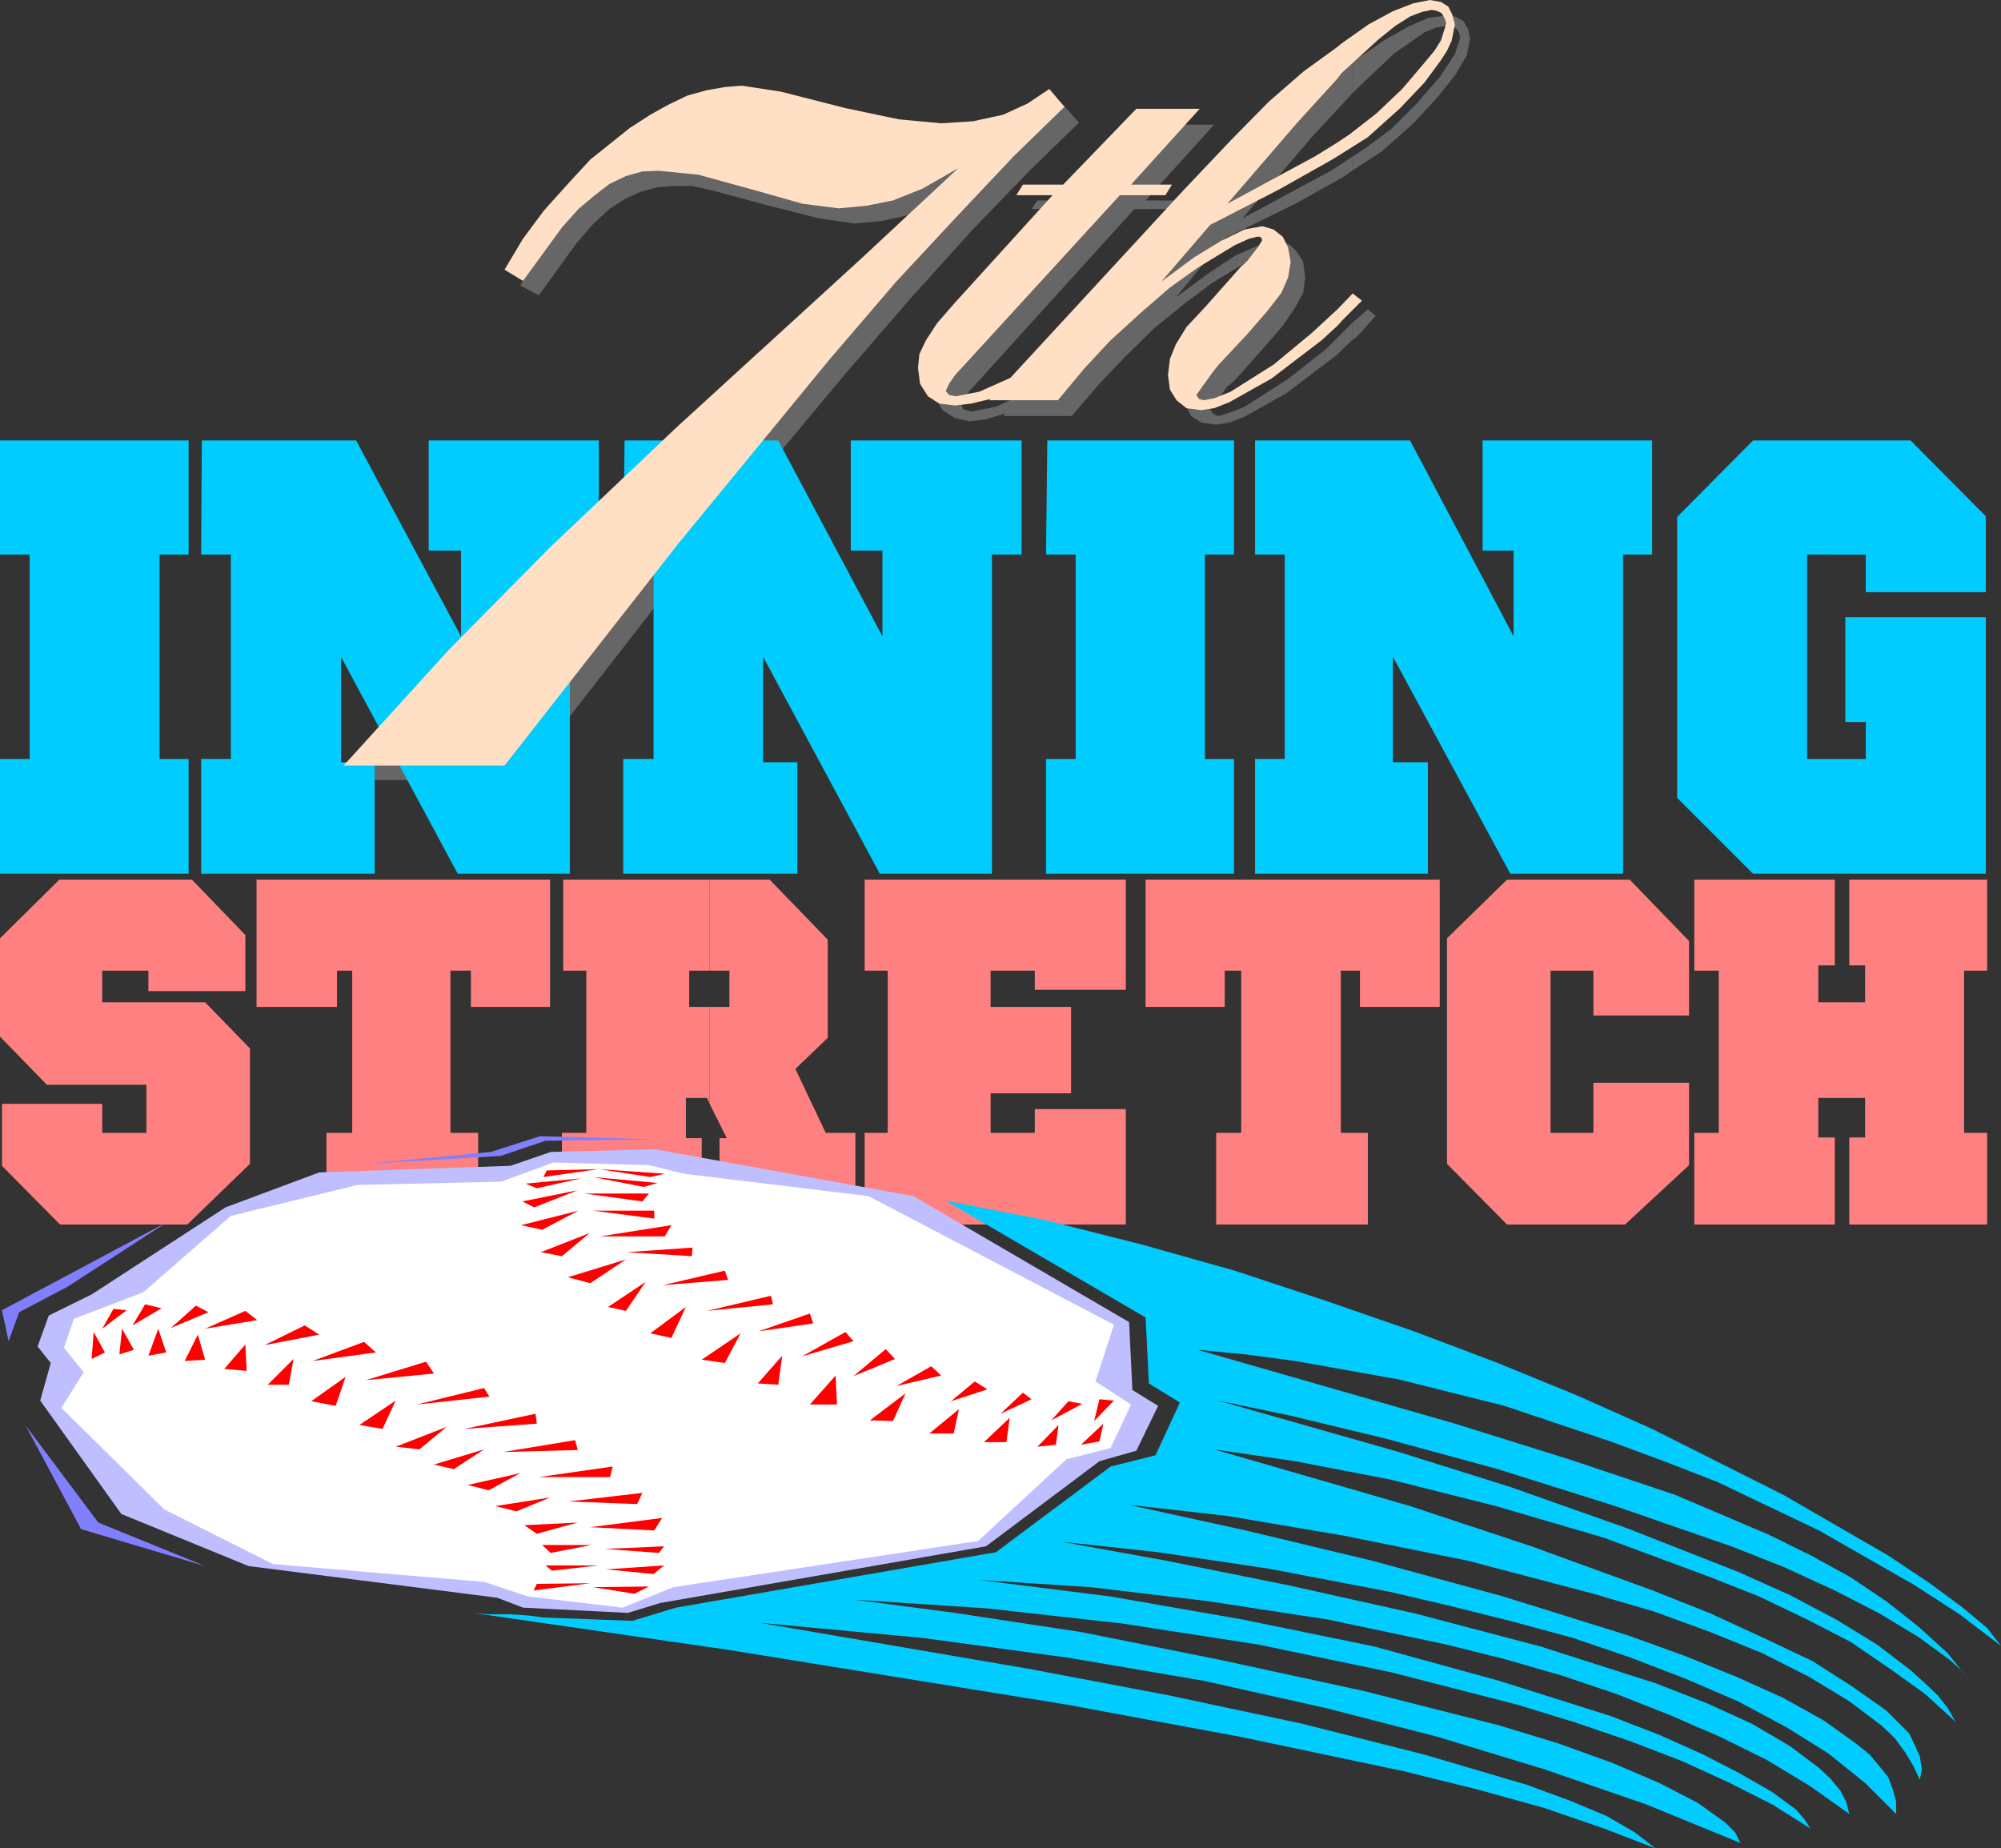 <?xml version="1.0" encoding="UTF-8" standalone="no"?>
<svg
   version="1.0"
   width="129.724mm"
   height="119.833mm"
   id="svg92"
   sodipodi:docname="7th Innning Stretch.wmf"
   xmlns:inkscape="http://www.inkscape.org/namespaces/inkscape"
   xmlns:sodipodi="http://sodipodi.sourceforge.net/DTD/sodipodi-0.dtd"
   xmlns="http://www.w3.org/2000/svg"
   xmlns:svg="http://www.w3.org/2000/svg">
  <rect width="100%" height="100%" fill="#333333" stroke="none"/>
  <sodipodi:namedview
     id="namedview92"
     pagecolor="#ffffff"
     bordercolor="#000000"
     borderopacity="0.25"
     inkscape:showpageshadow="2"
     inkscape:pageopacity="0.0"
     inkscape:pagecheckerboard="0"
     inkscape:deskcolor="#d1d1d1"
     inkscape:document-units="mm" />
  <defs
     id="defs1">
    <pattern
       id="WMFhbasepattern"
       patternUnits="userSpaceOnUse"
       width="6"
       height="6"
       x="0"
       y="0" />
  </defs>
  <path
     style="fill:#666666;fill-opacity:1;fill-rule:evenodd;stroke:none"
     d="m 331.28,79.175 v 4.201 l 1.454,-1.131 4.363,-4.847 -1.939,-1.616 z"
     id="path1" />
  <path
     style="fill:#666666;fill-opacity:1;fill-rule:evenodd;stroke:none"
     d="m 331.28,38.456 v 3.393 l 7.434,-4.847 7.757,-6.948 5.818,-6.302 4.363,-5.494 2.747,-4.686 0.808,-4.04 -0.485,-2.424 -1.131,-1.939 -2.101,-1.131 -2.586,-0.162 -3.878,0.485 -4.848,2.101 -5.979,3.393 -6.626,4.524 -1.293,0.808 v 7.756 l 1.293,-1.293 9.05,-8.564 7.434,-5.171 2.747,-1.131 2.586,-0.485 1.454,0.162 1.131,0.646 0.485,0.808 0.323,1.293 -1.293,4.04 -3.717,5.655 -5.656,6.463 -6.302,6.302 -6.787,5.009 z"
     id="path2" />
  <path
     style="fill:#666666;fill-opacity:1;fill-rule:evenodd;stroke:none"
     d="m 331.28,22.944 v -7.756 l -8.242,5.817 -8.242,7.594 -9.534,9.049 -11.474,12.603 -42.662,46.051 -7.11,3.393 -5.979,1.131 -1.939,-0.485 -0.485,-0.969 0.485,-1.616 1.454,-1.939 40.4,-44.596 h 11.474 l 1.293,-2.101 H 280.699 L 297.505,30.539 H 281.83 L 264.377,49.121 h -10.181 l -1.454,2.101 h 8.565 l -23.917,26.661 -4.363,5.171 -2.586,3.716 -1.454,3.555 -0.485,3.555 0.808,3.716 1.616,2.908 3.07,1.939 3.555,0.808 4.04,-0.485 4.686,-1.454 -0.323,0.646 h 16.645 l 6.787,-7.917 6.302,-6.625 7.272,-7.11 7.595,-6.14 6.464,-4.847 9.373,-5.655 3.232,-1.616 2.101,-0.646 0.97,0.323 0.162,0.485 -0.808,1.777 -2.909,3.393 -1.454,1.616 -8.888,9.856 -4.525,5.009 -2.747,4.04 -1.293,3.878 -0.485,3.716 0.485,3.393 1.616,3.07 2.586,1.616 3.555,0.485 3.232,-0.485 3.717,-1.454 10.342,-5.817 12.12,-9.21 3.878,-3.716 v -4.201 l -6.302,6.302 -9.211,7.271 -10.827,6.948 -3.717,1.454 -2.747,0.808 -1.293,-0.646 -0.646,-0.969 4.202,-5.655 1.616,-1.293 6.787,-7.594 5.171,-5.978 3.07,-4.524 1.939,-3.555 0.485,-3.716 -0.485,-3.878 -1.778,-2.747 -1.778,-1.616 -2.909,-0.808 -4.363,1.131 -5.656,2.424 -6.626,4.363 -8.08,5.978 11.797,-14.381 17.453,-8.564 12.12,-6.786 1.778,-1.293 v -3.393 l -5.171,3.393 -21.654,11.634 16.968,-19.874 z"
     id="path3" />
  <path
     style="fill:#666666;fill-opacity:1;fill-rule:evenodd;stroke:none"
     d="M 127.502,191.15 H 87.91 l 25.856,-28.115 24.563,-25.368 31.189,-29.246 45.248,-41.203 23.594,-22.46 -8.726,4.847 -6.949,3.07 -6.464,1.454 -6.787,0.646 -8.888,-1.293 -12.766,-3.232 -13.09,-3.555 -5.171,-1.131 h -4.525 l -4.04,0.323 -4.04,1.131 -3.878,1.777 -3.717,2.424 -3.878,3.555 -4.202,4.847 -9.211,12.765 -4.525,-2.424 4.525,-7.917 5.171,-6.948 5.494,-6.463 5.818,-5.817 4.848,-4.363 4.848,-3.555 4.686,-3.07 4.686,-2.585 4.525,-1.939 4.686,-1.616 4.202,-0.808 4.363,-0.323 9.534,1.616 16.16,3.878 12.766,2.908 10.666,1.131 7.757,-0.485 6.949,-1.777 6.141,-2.585 5.171,-3.555 3.878,4.363 -12.12,11.795 -13.898,14.381 -15.029,16.643 -16.483,19.067 -17.776,21.329 -19.392,23.591 z"
     id="path4" />
  <path
     style="fill:#00ccff;fill-opacity:1;fill-rule:evenodd;stroke:none"
     d="m 410.948,126.679 18.584,-18.743 h 38.622 l 18.422,18.582 v 18.582 h -29.411 v -9.21 H 442.784 v 50.09 h 14.382 v -9.049 h -5.01 V 151.24 h 34.421 v 62.855 h -57.045 l -18.584,-18.582 z"
     id="path5" />
  <path
     style="fill:#00ccff;fill-opacity:1;fill-rule:evenodd;stroke:none"
     d="m 307.524,107.936 h 37.976 l 25.371,47.989 v -21.006 h -7.595 v -26.984 h 41.531 v 27.953 h -7.11 v 78.205 h -27.634 l -28.765,-53.16 v 25.853 h 8.565 v 27.307 h -42.339 v -28.115 h 7.272 v -50.09 h -7.272 z"
     id="path6" />
  <path
     style="fill:#00ccff;fill-opacity:1;fill-rule:evenodd;stroke:none"
     d="m 256.621,107.936 h 45.733 v 27.953 h -7.11 v 50.09 h 7.11 v 28.115 h -46.056 v -28.115 h 7.272 v -50.09 h -7.272 z"
     id="path7" />
  <path
     style="fill:#00ccff;fill-opacity:1;fill-rule:evenodd;stroke:none"
     d="m 153.035,107.936 h 37.653 l 25.533,47.989 v -21.006 h -7.757 v -26.984 h 41.854 v 27.953 h -7.272 v 78.205 h -27.472 l -28.603,-53.16 v 25.853 h 8.403 v 27.307 h -42.662 v -28.115 h 7.434 v -50.09 h -7.434 z"
     id="path8" />
  <path
     style="fill:#00ccff;fill-opacity:1;fill-rule:evenodd;stroke:none"
     d="m 49.45,107.936 h 37.814 l 25.694,47.989 v -21.006 h -7.918 v -26.984 h 41.693 v 27.953 h -7.11 v 78.205 H 112.15 L 83.547,160.934 v 25.853 h 8.242 v 27.307 H 49.288 v -28.115 h 7.272 v -50.09 h -7.272 z"
     id="path9" />
  <path
     style="fill:#00ccff;fill-opacity:1;fill-rule:evenodd;stroke:none"
     d="m 0,107.936 h 46.218 v 27.953 h -7.11 v 50.09 h 7.11 v 28.115 H 0 V 185.979 H 7.272 V 135.889 H 0 Z"
     id="path10" />
  <path
     style="fill:#ff8080;fill-opacity:1;fill-rule:evenodd;stroke:none"
     d="m 415.15,215.549 h 34.421 v 21.006 h -4.04 v 9.049 h 11.474 v -9.049 h -3.878 v -21.006 h 33.774 v 22.298 h -5.656 v 39.749 h 5.656 v 22.46 h -33.774 v -21.329 h 3.878 v -9.695 H 445.531 v 9.695 h 4.04 v 21.329 h -34.421 v -22.46 h 5.979 v -39.749 h -5.979 z"
     id="path11" />
  <path
     style="fill:#ff8080;fill-opacity:1;fill-rule:evenodd;stroke:none"
     d="m 369.256,215.549 h 30.058 l 14.544,15.027 v 18.259 h -23.432 v -10.987 h -10.504 v 39.749 h 10.504 v -12.28 h 23.432 v 20.198 l -15.675,14.542 H 369.256 L 354.55,285.19 v -55.261 z"
     id="path12" />
  <path
     style="fill:#ff8080;fill-opacity:1;fill-rule:evenodd;stroke:none"
     d="m 280.699,215.549 h 72.074 v 31.185 h -19.554 v -8.887 h -4.686 v 39.749 h 6.626 v 22.46 h -37.168 v -22.46 h 6.141 v -39.749 h -4.04 v 8.887 h -19.392 z"
     id="path13" />
  <path
     style="fill:#ff8080;fill-opacity:1;fill-rule:evenodd;stroke:none"
     d="m 211.857,215.549 h 63.994 v 26.984 h -22.301 v -4.686 h -10.827 v 8.887 h 19.715 v 21.167 h -19.715 v 9.695 h 10.827 v -5.817 h 22.301 v 28.277 h -63.994 v -22.46 h 5.656 v -39.749 h -5.656 z"
     id="path14" />
  <path
     style="fill:#ff8080;fill-opacity:1;fill-rule:evenodd;stroke:none"
     d="m 173.881,246.734 v 23.752 l 4.202,8.402 h -1.778 v 21.167 h 33.29 v -22.46 h -7.272 l -7.434,-15.673 7.918,-7.594 V 230.253 L 188.587,215.549 H 173.881 v 22.298 h 4.848 v 8.887 z"
     id="path15" />
  <path
     style="fill:#ff8080;fill-opacity:1;fill-rule:evenodd;stroke:none"
     d="m 173.881,237.847 v -22.298 h -35.875 v 22.298 h 5.656 v 39.749 h -5.979 v 22.46 h 34.259 V 278.888 h -3.878 v -9.856 h 5.171 l 0.646,1.454 v -23.752 h -5.01 v -8.887 z"
     id="path16" />
  <path
     style="fill:#ff8080;fill-opacity:1;fill-rule:evenodd;stroke:none"
     d="m 62.862,215.549 h 71.912 v 31.185 h -19.392 v -8.887 h -5.01 v 39.749 h 6.787 v 22.46 H 79.992 v -22.46 h 6.302 v -39.749 h -3.717 v 8.887 H 62.862 Z"
     id="path17" />
  <path
     style="fill:#ff8080;fill-opacity:1;fill-rule:evenodd;stroke:none"
     d="m 0,254.005 v -24.076 l 14.544,-14.381 h 32.482 l 13.09,13.573 v 13.734 H 36.36 v -5.009 H 25.048 v 7.756 h 25.21 l 10.989,11.311 v 28.277 L 45.894,300.055 H 14.706 L 0.485,285.675 V 270.486 H 25.048 v 7.11 H 35.875 v -11.795 H 11.474 Z"
     id="path18" />
  <path
     style="fill:#ffe0c4;fill-opacity:1;fill-rule:evenodd;stroke:none"
     d="m 327.724,75.781 v 4.04 l 1.293,-1.454 4.686,-4.686 -2.262,-1.777 z"
     id="path19" />
  <path
     style="fill:#ffe0c4;fill-opacity:1;fill-rule:evenodd;stroke:none"
     d="m 327.724,34.901 v 3.393 l 7.434,-4.686 7.918,-7.11 5.979,-6.302 4.04,-5.494 1.454,-2.262 1.131,-2.424 0.808,-4.04 L 355.843,3.555 354.873,1.616 353.096,0.485 350.348,0 l -4.04,0.808 -5.01,1.939 -5.979,3.232 -6.626,4.686 -0.97,0.808 v 7.756 l 0.97,-1.293 9.211,-8.402 4.04,-3.232 3.555,-2.262 2.909,-1.131 2.424,-0.485 1.454,0.323 0.97,0.485 0.646,1.131 0.485,1.293 -0.485,1.616 -0.808,2.585 -1.616,2.585 -2.424,2.908 -5.494,6.463 -6.302,5.978 -6.626,5.171 z"
     id="path20" />
  <path
     style="fill:#ffe0c4;fill-opacity:1;fill-rule:evenodd;stroke:none"
     d="m 327.724,19.228 v -7.756 l -8.242,5.978 -8.565,7.433 -9.373,9.533 -11.635,12.28 -42.339,45.889 -7.595,3.393 -5.818,1.131 -1.616,-0.323 -0.808,-0.969 0.808,-1.777 1.454,-2.101 40.4,-44.112 h 11.15 l 1.616,-2.585 h -10.019 l 16.806,-18.582 h -15.514 l -17.938,18.582 h -9.858 l -1.616,2.585 h 8.888 l -23.917,26.338 -4.363,5.009 -2.747,4.201 -1.616,3.393 -0.323,3.393 0.485,3.878 1.939,3.07 2.747,1.777 3.878,0.485 4.04,-0.485 4.686,-1.131 -0.323,0.323 h 16.806 l 6.464,-7.756 6.302,-6.786 7.434,-6.786 7.272,-6.302 6.787,-4.847 9.05,-5.494 3.555,-1.616 1.939,-0.485 h 0.808 l 0.485,0.808 -0.97,1.616 -2.747,3.555 -1.454,1.293 -8.888,10.018 -4.525,4.847 -2.586,4.201 -1.454,3.555 -0.485,4.04 0.485,3.555 1.616,2.585 2.424,1.939 3.555,0.485 3.232,-0.485 3.717,-1.454 10.342,-5.817 12.282,-9.372 3.878,-3.555 V 75.781 l -6.302,5.817 -9.373,7.756 -10.504,6.625 -4.04,1.616 -2.586,0.485 -1.131,-0.323 -0.646,-0.969 4.04,-5.655 1.293,-1.616 7.11,-7.594 5.171,-5.978 3.232,-4.201 1.616,-3.716 0.646,-3.878 -0.646,-3.555 -1.293,-2.585 -2.262,-1.777 -2.747,-0.808 -4.363,0.808 -5.656,2.747 -6.626,4.04 -8.08,5.978 11.958,-13.896 16.968,-8.725 12.605,-7.11 1.616,-0.969 v -3.393 l -5.494,3.393 -21.493,11.634 17.13,-19.874 z"
     id="path21" />
  <path
     style="fill:#ffe0c4;fill-opacity:1;fill-rule:evenodd;stroke:none"
     d="M 123.624,187.595 H 84.194 l 25.694,-28.277 24.886,-25.207 31.189,-29.569 45.086,-41.203 23.755,-22.137 -8.726,5.009 -7.272,2.908 -6.464,1.293 -6.787,0.646 -8.888,-1.131 -12.605,-3.555 -12.928,-3.555 -9.696,-0.969 -4.04,0.162 -4.04,1.131 -4.04,1.939 -3.555,2.747 -4.04,3.393 -4.04,4.524 -9.534,13.088 -4.525,-2.747 4.525,-7.594 5.171,-6.948 5.818,-6.463 5.494,-5.978 9.696,-7.756 5.01,-3.232 4.363,-2.424 4.686,-2.262 4.686,-1.293 4.525,-0.808 4.202,-0.323 9.534,1.454 15.837,4.04 13.09,2.747 10.342,0.969 7.757,-0.485 7.434,-1.616 5.979,-2.747 5.333,-3.555 3.717,4.363 -12.443,12.119 -13.574,14.381 -15.19,16.32 -16.483,19.228 -37.006,45.081 z"
     id="path22" />
  <path
     style="fill:#bfbfff;fill-opacity:1;fill-rule:evenodd;stroke:none"
     d="m 223.816,293.108 -63.186,-11.472 -25.694,0.646 -9.858,3.393 -46.864,1.616 -22.947,8.564 -32.805,21.329 -10.504,5.171 -2.747,7.594 3.232,4.04 -2.586,9.21 19.877,27.792 31.189,12.765 60.923,7.756 6.302,2.424 25.694,1.293 7.918,-2.424 79.83,-13.896 27.795,-20.844 9.05,-2.585 5.333,-10.987 -6.302,-3.878 -0.808,-16.643 z"
     id="path23" />
  <path
     style="fill:#ffffff;fill-opacity:1;fill-rule:evenodd;stroke:none"
     d="m 212.827,293.108 -45.248,-5.494 -8.565,-2.101 -23.432,-0.646 -12.766,4.686 -35.229,0.808 -31.027,7.594 -21.493,18.743 -16.968,6.463 -2.424,7.11 4.848,5.978 -5.494,8.725 25.21,24.883 26.664,13.411 51.712,4.363 10.666,3.555 23.27,2.747 12.443,-5.009 74.659,-11.311 21.654,-20.036 10.827,-2.747 5.01,-10.664 -8.726,-5.655 4.525,-13.896 z"
     id="path24" />
  <path
     style="fill:#8080ff;fill-opacity:1;fill-rule:evenodd;stroke:none"
     d="m 41.046,299.409 -24.402,15.835 -11.958,6.302 -2.586,7.11 -1.616,-7.594 z"
     id="path25" />
  <path
     style="fill:#8080ff;fill-opacity:1;fill-rule:evenodd;stroke:none"
     d="m 6.302,349.338 17.776,23.752 26.179,10.664 -30.381,-9.049 z"
     id="path26" />
  <path
     style="fill:#8080ff;fill-opacity:1;fill-rule:evenodd;stroke:none"
     d="m 160.63,279.212 -26.987,0.323 -10.989,3.716 -32.966,1.939 30.542,-2.908 12.12,-3.878 z"
     id="path27" />
  <path
     style="fill:#00ccff;fill-opacity:1;fill-rule:evenodd;stroke:none"
     d="m 231.734,294.239 48.965,28.6 0.808,16.158 7.595,4.686 -5.979,12.926 -10.989,2.747 -28.118,21.006 -78.376,13.573 -10.666,3.232 -21.816,-0.808 -3.555,-0.485 -5.01,-0.323 h -5.171 l -3.555,-0.323 62.539,9.049 82.901,13.411 42.662,7.917 39.915,8.402 18.261,4.524 16.322,4.524 14.544,5.009 12.605,4.847 -5.01,-3.878 -6.949,-4.04 -8.888,-3.716 -10.504,-3.878 -25.21,-7.433 -30.058,-7.594 -32.643,-6.948 -34.098,-6.463 -66.094,-11.311 39.915,3.716 35.714,4.847 33.128,5.655 29.734,6.625 27.634,7.11 26.018,7.917 24.886,8.564 23.27,9.533 -1.293,-2.585 -2.424,-2.424 -6.787,-4.847 -9.373,-4.847 -11.312,-4.847 -13.413,-4.847 -14.867,-4.524 -33.128,-8.402 -35.067,-7.594 -33.936,-6.786 -30.866,-4.686 -24.563,-3.232 32.158,2.101 33.29,3.716 33.451,5.171 32.482,6.786 30.866,7.917 14.221,4.363 13.736,4.686 12.605,4.847 11.635,5.332 10.504,5.332 9.211,5.817 -1.454,-2.262 -2.101,-2.424 -5.979,-4.363 -7.595,-4.363 -9.05,-4.686 -10.827,-4.847 -12.12,-4.686 -27.149,-8.564 -30.542,-8.402 -32.32,-6.625 -32.482,-5.655 -32.158,-4.04 27.472,1.777 28.442,3.393 29.573,4.524 29.088,6.14 14.221,3.555 14.059,4.04 13.413,4.524 13.09,5.171 12.282,5.332 11.474,5.655 10.666,6.463 9.534,6.786 -0.808,-3.07 -1.454,-2.747 -2.262,-2.747 -2.909,-2.747 -7.11,-5.332 -9.373,-5.494 -10.989,-5.009 -12.443,-4.847 -28.28,-9.049 -30.704,-8.079 -31.189,-6.948 -29.734,-5.978 -25.856,-4.686 23.755,2.585 27.149,4.04 29.573,5.655 15.19,3.555 14.867,3.716 14.867,4.04 14.221,4.847 13.413,5.171 12.766,5.494 11.797,6.302 10.342,6.463 9.05,7.271 7.595,7.594 v -3.07 l -0.808,-2.908 -1.131,-3.07 -2.101,-2.585 -2.424,-2.908 -3.394,-2.747 -7.918,-5.655 -9.858,-5.494 -11.474,-5.171 -12.766,-5.171 -13.898,-5.009 -30.542,-9.533 -31.997,-8.725 -31.027,-7.433 -28.765,-6.302 24.24,2.747 28.603,4.847 30.381,6.14 30.704,8.079 14.867,4.363 13.736,5.009 12.766,5.171 11.474,5.817 9.858,5.978 7.918,5.978 3.232,3.07 2.586,3.555 1.939,3.232 1.616,3.393 0.485,-2.585 -0.485,-3.07 -1.131,-2.585 -1.454,-3.07 -5.656,-5.655 -8.242,-5.817 -9.858,-6.302 -11.958,-5.655 -12.928,-5.978 -14.221,-5.655 -29.734,-10.826 -29.734,-9.856 -47.995,-13.896 19.877,2.908 23.432,4.524 25.694,6.463 26.502,7.756 25.694,9.533 12.282,4.847 11.797,5.655 10.666,5.494 9.696,6.625 8.565,6.14 7.434,6.786 -1.939,-3.393 -2.424,-3.07 -3.07,-2.908 -3.555,-3.232 -8.242,-6.302 -10.019,-6.14 -11.312,-5.978 -12.605,-5.655 -27.149,-10.664 -28.765,-10.18 -27.31,-8.564 -44.278,-12.603 17.776,3.716 23.432,5.655 27.31,7.433 28.765,9.049 28.442,9.856 13.09,5.171 12.282,5.655 10.989,5.655 9.373,5.655 7.757,5.655 3.07,2.747 2.424,3.07 -5.979,-7.433 -7.11,-6.463 -7.757,-6.14 -8.888,-5.978 -9.696,-5.332 -10.504,-5.171 -22.786,-9.695 -26.018,-8.725 -27.957,-8.725 -63.024,-18.097 11.797,1.131 12.12,1.616 25.371,4.524 25.856,6.463 26.018,8.725 13.09,4.847 12.928,5.009 25.048,11.957 23.432,13.411 10.989,7.11 10.181,7.756 -3.394,-4.363 -5.979,-5.009 -8.08,-5.978 -10.181,-6.786 -25.694,-14.865 -32.158,-16.158 -18.099,-8.079 -19.715,-8.079 -20.523,-7.756 -21.493,-7.433 -22.462,-7.433 -22.947,-6.463 -23.755,-5.978 z"
     id="path28" />
  <path
     style="fill:#ff0000;fill-opacity:1;fill-rule:evenodd;stroke:none"
     d="m 130.734,389.733 0.808,-1.616 13.09,-0.162 z"
     id="path29" />
  <path
     style="fill:#ff0000;fill-opacity:1;fill-rule:evenodd;stroke:none"
     d="m 135.259,384.885 -1.616,-1.293 h 12.928 z"
     id="path30" />
  <path
     style="fill:#ff0000;fill-opacity:1;fill-rule:evenodd;stroke:none"
     d="m 93.728,350.146 -5.656,-0.969 8.888,-5.978 z"
     id="path31" />
  <path
     style="fill:#ff0000;fill-opacity:1;fill-rule:evenodd;stroke:none"
     d="m 82.254,344.49 -5.979,-1.131 8.403,-5.978 z"
     id="path32" />
  <path
     style="fill:#ff0000;fill-opacity:1;fill-rule:evenodd;stroke:none"
     d="m 126.533,370.343 -5.171,-1.293 13.413,-2.101 z"
     id="path33" />
  <path
     style="fill:#ff0000;fill-opacity:1;fill-rule:evenodd;stroke:none"
     d="m 119.745,365.173 -5.171,-1.293 12.928,-2.908 z"
     id="path34" />
  <path
     style="fill:#ff0000;fill-opacity:1;fill-rule:evenodd;stroke:none"
     d="m 50.258,333.18 -5.01,0.323 3.232,-6.463 z"
     id="path35" />
  <path
     style="fill:#ff0000;fill-opacity:1;fill-rule:evenodd;stroke:none"
     d="m 40.723,331.402 -4.363,0.808 2.424,-6.625 z"
     id="path36" />
  <path
     style="fill:#ff0000;fill-opacity:1;fill-rule:evenodd;stroke:none"
     d="m 134.936,380.523 -2.101,-1.939 h 12.12 z"
     id="path37" />
  <path
     style="fill:#ff0000;fill-opacity:1;fill-rule:evenodd;stroke:none"
     d="m 131.542,375.837 -3.07,-2.101 13.09,-0.646 z"
     id="path38" />
  <path
     style="fill:#ff0000;fill-opacity:1;fill-rule:evenodd;stroke:none"
     d="m 70.781,339.32 h -5.171 l 6.302,-6.302 z"
     id="path39" />
  <path
     style="fill:#ff0000;fill-opacity:1;fill-rule:evenodd;stroke:none"
     d="m 60.438,335.926 -5.494,-0.485 5.171,-5.978 z"
     id="path40" />
  <path
     style="fill:#ff0000;fill-opacity:1;fill-rule:evenodd;stroke:none"
     d="m 111.181,360.002 -4.848,-1.131 12.282,-3.716 z"
     id="path41" />
  <path
     style="fill:#ff0000;fill-opacity:1;fill-rule:evenodd;stroke:none"
     d="m 102.777,355.155 -5.818,-0.646 12.443,-4.847 z"
     id="path42" />
  <path
     style="fill:#ff0000;fill-opacity:1;fill-rule:evenodd;stroke:none"
     d="m 32.805,330.756 -3.555,1.131 0.646,-6.302 z"
     id="path43" />
  <path
     style="fill:#ff0000;fill-opacity:1;fill-rule:evenodd;stroke:none"
     d="m 25.694,331.402 -3.232,1.616 0.485,-6.625 z"
     id="path44" />
  <path
     style="fill:#ff0000;fill-opacity:1;fill-rule:evenodd;stroke:none"
     d="m 155.459,390.541 3.555,-1.777 -13.736,0.162 z"
     id="path45" />
  <path
     style="fill:#ff0000;fill-opacity:1;fill-rule:evenodd;stroke:none"
     d="m 160.145,385.693 2.586,-2.101 -14.221,0.969 z"
     id="path46" />
  <path
     style="fill:#ff0000;fill-opacity:1;fill-rule:evenodd;stroke:none"
     d="m 119.907,342.228 -1.293,-2.101 -16.483,4.04 z"
     id="path47" />
  <path
     style="fill:#ff0000;fill-opacity:1;fill-rule:evenodd;stroke:none"
     d="m 106.333,336.573 -1.939,-2.908 -14.706,4.524 z"
     id="path48" />
  <path
     style="fill:#ff0000;fill-opacity:1;fill-rule:evenodd;stroke:none"
     d="m 156.105,368.566 1.293,-2.747 -18.099,2.101 z"
     id="path49" />
  <path
     style="fill:#ff0000;fill-opacity:1;fill-rule:evenodd;stroke:none"
     d="m 149.48,361.941 0.646,-2.585 -18.099,2.585 z"
     id="path50" />
  <path
     style="fill:#ff0000;fill-opacity:1;fill-rule:evenodd;stroke:none"
     d="m 63.024,323.485 -2.909,-2.262 -9.858,4.363 z"
     id="path51" />
  <path
     style="fill:#ff0000;fill-opacity:1;fill-rule:evenodd;stroke:none"
     d="m 51.066,321.546 -3.07,-1.616 -6.141,5.494 z"
     id="path52" />
  <path
     style="fill:#ff0000;fill-opacity:1;fill-rule:evenodd;stroke:none"
     d="m 161.438,380.523 1.293,-1.616 -14.544,0.646 z"
     id="path53" />
  <path
     style="fill:#ff0000;fill-opacity:1;fill-rule:evenodd;stroke:none"
     d="m 160.307,375.029 1.939,-3.07 -17.614,2.262 z"
     id="path54" />
  <path
     style="fill:#ff0000;fill-opacity:1;fill-rule:evenodd;stroke:none"
     d="m 92.112,331.402 -2.909,-2.585 -12.605,4.686 z"
     id="path55" />
  <path
     style="fill:#ff0000;fill-opacity:1;fill-rule:evenodd;stroke:none"
     d="m 78.214,327.039 -3.555,-2.262 -9.858,4.847 z"
     id="path56" />
  <path
     style="fill:#ff0000;fill-opacity:1;fill-rule:evenodd;stroke:none"
     d="m 141.561,355.316 -0.646,-2.424 -17.614,2.908 z"
     id="path57" />
  <path
     style="fill:#ff0000;fill-opacity:1;fill-rule:evenodd;stroke:none"
     d="m 131.542,348.853 -0.323,-2.424 -17.453,3.716 z"
     id="path58" />
  <path
     style="fill:#ff0000;fill-opacity:1;fill-rule:evenodd;stroke:none"
     d="m 39.592,320.576 -4.04,-0.969 -3.07,5.171 z"
     id="path59" />
  <path
     style="fill:#ff0000;fill-opacity:1;fill-rule:evenodd;stroke:none"
     d="m 31.027,321.061 -3.232,-0.323 -2.747,4.847 z"
     id="path60" />
  <path
     style="fill:#ff0000;fill-opacity:1;fill-rule:evenodd;stroke:none"
     d="m 272.942,343.198 -3.555,-0.323 -1.293,5.332 z"
     id="path61" />
  <path
     style="fill:#ff0000;fill-opacity:1;fill-rule:evenodd;stroke:none"
     d="m 265.185,344.005 -3.394,-0.646 -4.202,4.686 z"
     id="path62" />
  <path
     style="fill:#ff0000;fill-opacity:1;fill-rule:evenodd;stroke:none"
     d="m 189.395,319.607 -0.485,-2.101 -15.675,3.716 z"
     id="path63" />
  <path
     style="fill:#ff0000;fill-opacity:1;fill-rule:evenodd;stroke:none"
     d="m 178.406,313.628 -0.808,-2.262 -15.19,3.555 z"
     id="path64" />
  <path
     style="fill:#ff0000;fill-opacity:1;fill-rule:evenodd;stroke:none"
     d="m 230.603,337.057 -2.424,-2.262 -8.565,4.847 z"
     id="path65" />
  <path
     style="fill:#ff0000;fill-opacity:1;fill-rule:evenodd;stroke:none"
     d="m 219.291,333.018 -2.262,-2.424 -7.918,6.625 z"
     id="path66" />
  <path
     style="fill:#ff0000;fill-opacity:1;fill-rule:evenodd;stroke:none"
     d="m 160.307,298.601 v -1.939 h -15.029 z"
     id="path67" />
  <path
     style="fill:#ff0000;fill-opacity:1;fill-rule:evenodd;stroke:none"
     d="m 157.398,294.4 1.616,-1.939 h -15.837 z"
     id="path68" />
  <path
     style="fill:#ff0000;fill-opacity:1;fill-rule:evenodd;stroke:none"
     d="m 252.742,342.874 -2.101,-1.616 -5.494,5.171 z"
     id="path69" />
  <path
     style="fill:#ff0000;fill-opacity:1;fill-rule:evenodd;stroke:none"
     d="m 241.915,340.451 -3.07,-1.939 -5.818,4.847 z"
     id="path70" />
  <path
     style="fill:#ff0000;fill-opacity:1;fill-rule:evenodd;stroke:none"
     d="m 169.518,307.811 0.162,-2.101 -16.16,1.131 z"
     id="path71" />
  <path
     style="fill:#ff0000;fill-opacity:1;fill-rule:evenodd;stroke:none"
     d="m 162.893,302.964 1.616,-2.747 -17.453,2.747 z"
     id="path72" />
  <path
     style="fill:#ff0000;fill-opacity:1;fill-rule:evenodd;stroke:none"
     d="m 209.11,328.655 -1.939,-2.262 -10.666,5.978 z"
     id="path73" />
  <path
     style="fill:#ff0000;fill-opacity:1;fill-rule:evenodd;stroke:none"
     d="m 199.253,324.293 -0.808,-2.424 -12.605,4.363 z"
     id="path74" />
  <path
     style="fill:#ff0000;fill-opacity:1;fill-rule:evenodd;stroke:none"
     d="m 157.721,290.845 3.394,-0.969 -15.837,-1.454 z"
     id="path75" />
  <path
     style="fill:#ff0000;fill-opacity:1;fill-rule:evenodd;stroke:none"
     d="m 159.337,288.422 3.555,-0.808 -16.16,-1.131 z"
     id="path76" />
  <path
     style="fill:#ff0000;fill-opacity:1;fill-rule:evenodd;stroke:none"
     d="m 269.387,353.216 -4.525,0.808 5.494,-5.171 z"
     id="path77" />
  <path
     style="fill:#ff0000;fill-opacity:1;fill-rule:evenodd;stroke:none"
     d="m 258.721,354.023 -4.525,0.485 5.171,-5.332 z"
     id="path78" />
  <path
     style="fill:#ff0000;fill-opacity:1;fill-rule:evenodd;stroke:none"
     d="m 164.509,327.847 -5.171,-1.131 8.726,-6.463 z"
     id="path79" />
  <path
     style="fill:#ff0000;fill-opacity:1;fill-rule:evenodd;stroke:none"
     d="m 153.358,321.223 -4.363,-0.969 9.211,-6.14 z"
     id="path80" />
  <path
     style="fill:#ff0000;fill-opacity:1;fill-rule:evenodd;stroke:none"
     d="m 218.806,348.207 -5.656,-0.162 8.726,-6.625 z"
     id="path81" />
  <path
     style="fill:#ff0000;fill-opacity:1;fill-rule:evenodd;stroke:none"
     d="m 205.07,344.167 h -6.626 l 6.302,-7.11 z"
     id="path82" />
  <path
     style="fill:#ff0000;fill-opacity:1;fill-rule:evenodd;stroke:none"
     d="m 132.835,301.348 -5.171,-1.131 14.059,-3.555 z"
     id="path83" />
  <path
     style="fill:#ff0000;fill-opacity:1;fill-rule:evenodd;stroke:none"
     d="m 130.896,295.854 -2.909,-1.454 13.574,-2.747 z"
     id="path84" />
  <path
     style="fill:#ff0000;fill-opacity:1;fill-rule:evenodd;stroke:none"
     d="m 246.601,353.377 h -5.494 l 6.302,-5.978 z"
     id="path85" />
  <path
     style="fill:#ff0000;fill-opacity:1;fill-rule:evenodd;stroke:none"
     d="m 233.673,351.277 h -5.979 l 7.272,-5.978 z"
     id="path86" />
  <path
     style="fill:#ff0000;fill-opacity:1;fill-rule:evenodd;stroke:none"
     d="m 144.632,314.436 -5.494,-1.454 14.221,-4.363 z"
     id="path87" />
  <path
     style="fill:#ff0000;fill-opacity:1;fill-rule:evenodd;stroke:none"
     d="m 137.683,307.811 -5.171,-0.969 11.958,-4.686 z"
     id="path88" />
  <path
     style="fill:#ff0000;fill-opacity:1;fill-rule:evenodd;stroke:none"
     d="m 190.688,339.32 -5.01,-0.323 5.979,-6.786 z"
     id="path89" />
  <path
     style="fill:#ff0000;fill-opacity:1;fill-rule:evenodd;stroke:none"
     d="m 177.598,333.987 -5.656,-0.808 9.534,-6.463 z"
     id="path90" />
  <path
     style="fill:#ff0000;fill-opacity:1;fill-rule:evenodd;stroke:none"
     d="m 131.542,291.169 -2.747,-1.131 13.574,-1.293 z"
     id="path91" />
  <path
     style="fill:#ff0000;fill-opacity:1;fill-rule:evenodd;stroke:none"
     d="m 133.158,288.422 0.808,-1.616 12.605,-0.323 z"
     id="path92" />
</svg>
